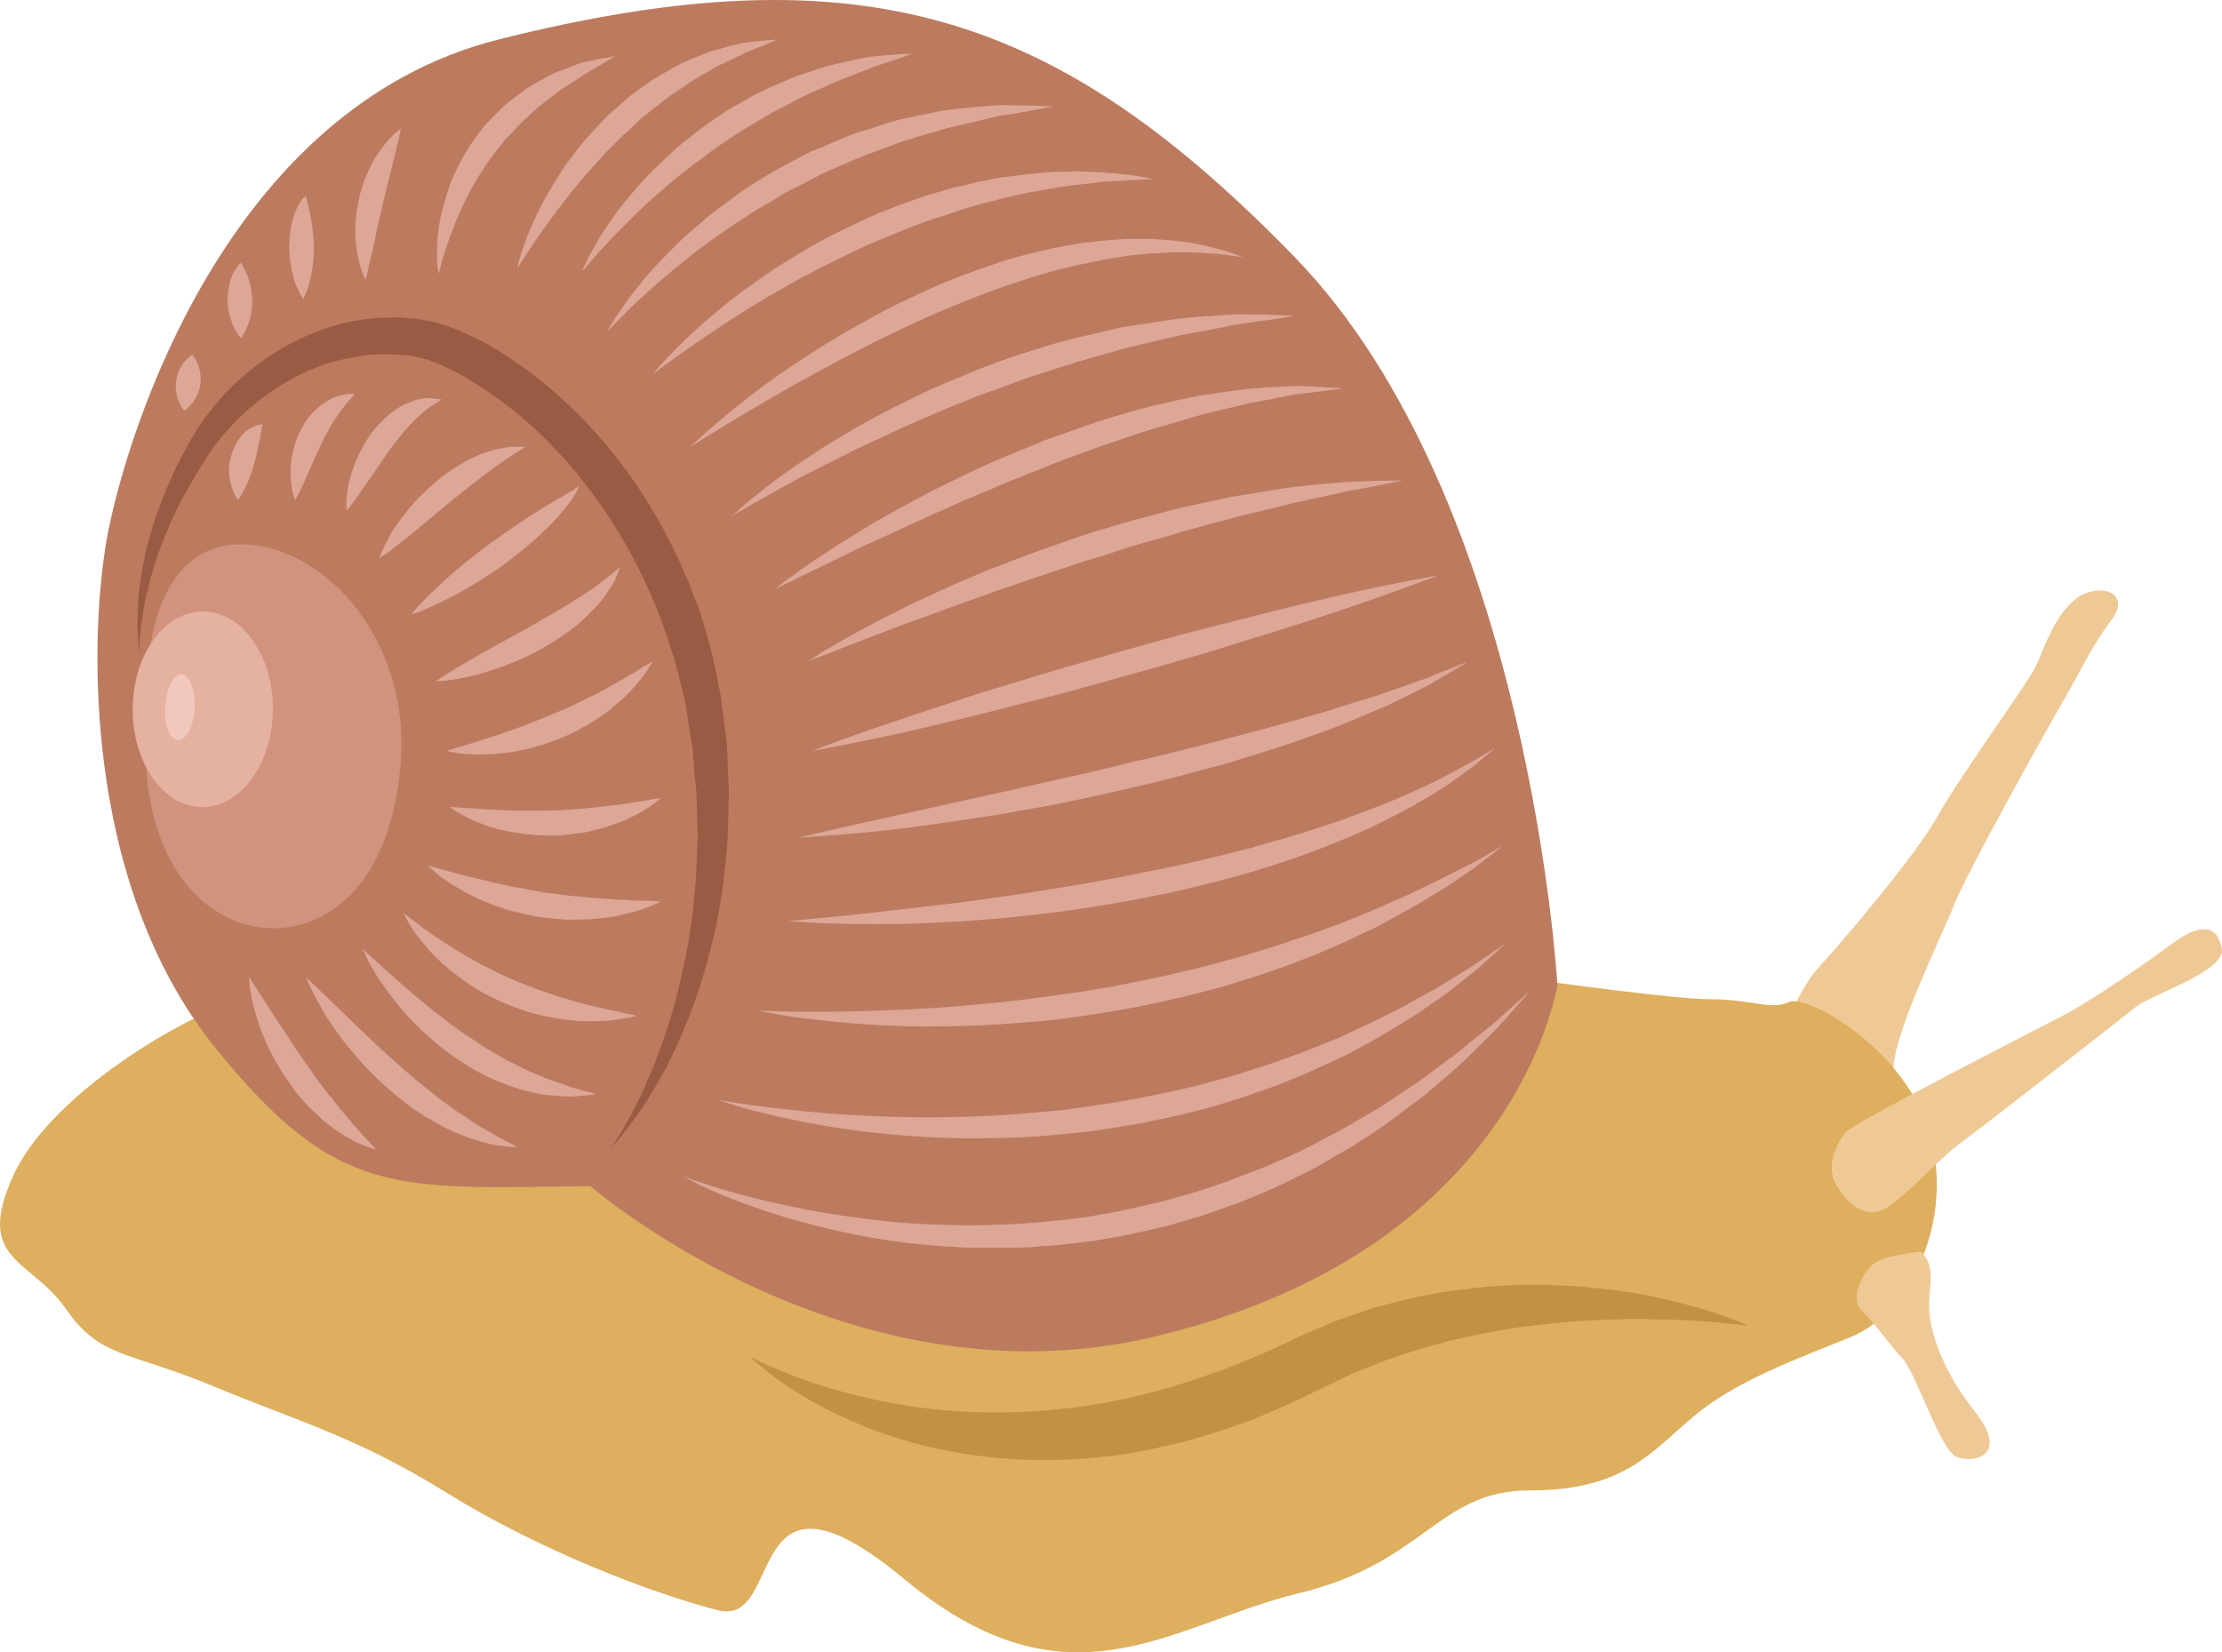 <?xml version="1.0" encoding="UTF-8" standalone="no"?>
<svg
   xmlns:dc="http://purl.org/dc/elements/1.1/"
   xmlns:cc="http://creativecommons.org/ns#"
   xmlns:rdf="http://www.w3.org/1999/02/22-rdf-syntax-ns#"
   xmlns:svg="http://www.w3.org/2000/svg"
   xmlns="http://www.w3.org/2000/svg"
   id="svg92"
   viewBox="0 0 5481.881 4077.032"
   style="clip-rule:evenodd;fill-rule:evenodd;image-rendering:optimizeQuality;shape-rendering:geometricPrecision;text-rendering:geometricPrecision"
   version="1.1"
   height="40.77mm"
   width="54.819mm"
   xml:space="preserve">
 <defs
   id="defs4">
  <style
   id="style2"
   type="text/css">
   <![CDATA[
    .fil3 {fill:#9B5A43;fill-rule:nonzero}
    .fil2 {fill:#BC7B5F;fill-rule:nonzero}
    .fil8 {fill:#C19144;fill-rule:nonzero}
    .fil4 {fill:#D1937D;fill-rule:nonzero}
    .fil7 {fill:#DDA797;fill-rule:nonzero}
    .fil1 {fill:#DDAF5E;fill-rule:nonzero}
    .fil5 {fill:#E5B1A1;fill-rule:nonzero}
    .fil0 {fill:#EFC995;fill-rule:nonzero}
    .fil6 {fill:#F2C8BD;fill-rule:nonzero}
   ]]>
  </style>
 </defs>
 <g
   transform="translate(-8241.675,-13037.408)"
   id="Vrstva_x0020_1">
  <path
   style="fill:#efc995;fill-rule:nonzero"
   id="path7"
   d="m 12628,15604 c 0,0 57,-135 101,-180 43,-46 241,-277 293,-373 53,-95 220,-325 241,-367 20,-41 42,-118 95,-165 54,-47 147,-24 93,48 -53,71 -83,139 -115,193 -32,54 -246,437 -274,512 -29,74 -160,339 -148,414 l -158,-9 z"
   class="fil0" />
  <path
   style="fill:#ddaf5e;fill-rule:nonzero"
   id="path9"
   d="m 11875,15434 c 0,0 479,69 584,69 104,0 153,28 196,7 43,-21 295,117 351,337 55,221 -62,434 -197,489 -135,55 -289,110 -393,200 -105,89 -172,179 -400,179 -227,0 -258,179 -571,254 -313,76 -565,303 -971,-34 -405,-337 -294,117 -460,76 -166,-42 -449,-152 -670,-290 -221,-137 -356,-172 -571,-261 -215,-90 -283,-69 -369,-193 -86,-124 -227,-117 -129,-330 98,-214 467,-420 590,-441 l 1603,-27 z"
   class="fil1" />
  <path
   style="fill:#bc7b5f;fill-rule:nonzero"
   id="path11"
   d="m 9698,15964 c 0,0 635,551 1390,372 755,-179 956,-668 996,-867 0,0 -67,-1198 -648,-1797 -582,-599 -1063,-764 -1965,-537 -674,170 -916,978 -962,1212 -47,234 -71,865 267,1280 297,365 438,344 922,337 z"
   class="fil2" />
  <path
   style="fill:#9b5a43;fill-rule:nonzero"
   id="path13"
   d="m 9748,15871 c 0,0 33,-44 75,-131 10,-22 20,-47 32,-73 9,-28 22,-56 31,-88 22,-63 39,-137 54,-217 3,-20 6,-41 9,-62 3,-21 5,-43 7,-65 1,-10 2,-21 3,-33 0,-11 1,-22 1,-33 1,-23 2,-46 3,-69 -1,-24 -2,-47 -2,-71 -1,-12 -1,-24 -1,-36 -1,-12 -3,-25 -4,-37 -2,-24 -4,-49 -6,-74 -4,-24 -8,-49 -12,-74 -2,-13 -4,-26 -6,-39 -3,-12 -6,-24 -9,-37 -6,-24 -12,-48 -19,-73 -16,-49 -32,-99 -53,-146 -41,-97 -95,-189 -159,-273 -64,-84 -139,-159 -222,-219 -21,-14 -41,-30 -63,-42 -10,-6 -21,-13 -32,-19 l -32,-16 c -11,-6 -22,-9 -33,-14 l -16,-6 c -6,-1 -11,-2 -16,-4 l -16,-3 -2,-1 c -2,0 2,0 1,0 h -1 l -5,-1 -9,-1 c -13,0 -27,-3 -37,-2 -11,0 -21,-1 -33,0 -11,0 -23,1 -34,2 -11,2 -22,4 -34,6 -11,2 -22,5 -33,7 -43,11 -85,29 -123,51 -76,43 -139,102 -185,165 l -8,12 c -2,3 -5,9 -8,12 -5,9 -11,18 -16,26 -5,8 -11,17 -15,25 -5,8 -9,16 -14,24 -19,31 -33,64 -47,93 -12,31 -25,60 -33,87 -4,14 -9,27 -12,40 -3,13 -6,25 -9,37 -7,23 -9,45 -12,63 -4,19 -5,35 -6,48 -2,26 -3,39 -3,39 0,0 -1,-13 -2,-40 -1,-13 -2,-29 -1,-48 1,-19 0,-41 4,-66 2,-12 3,-25 5,-38 2,-14 5,-28 8,-42 5,-30 16,-61 25,-94 12,-32 24,-67 41,-103 4,-9 8,-18 12,-27 4,-9 9,-17 13,-26 5,-9 10,-18 15,-27 2,-4 4,-8 7,-14 l 9,-14 c 22,-37 50,-73 82,-107 33,-34 71,-65 112,-92 84,-53 186,-92 300,-90 15,-1 26,1 39,2 h 10 l 5,1 h 1 c 0,0 4,0 3,0 l 3,1 22,4 c 7,1 15,3 22,5 l 20,6 c 14,5 28,9 40,15 13,6 26,12 39,18 13,6 25,13 37,20 25,14 47,30 71,46 92,66 174,146 244,237 70,91 126,192 170,297 l 15,40 8,19 7,20 c 8,27 16,54 24,81 7,27 12,55 18,82 3,13 5,27 8,41 2,13 3,26 5,38 3,27 7,53 10,79 1,27 2,53 3,78 1,13 1,26 2,39 0,12 -1,25 -1,38 -1,25 -1,50 -2,74 -7,98 -19,190 -41,272 -21,83 -46,157 -74,219 -13,32 -28,60 -41,87 -15,25 -28,49 -41,70 -26,41 -50,71 -66,91 -16,21 -26,30 -26,30 z"
   class="fil3" />
  <path
   style="fill:#d1937d;fill-rule:nonzero"
   id="path15"
   d="m 8609,14665 c 0,0 12,-274 215,-284 203,-10 431,222 406,540 -25,317 -200,423 -345,405 -146,-18 -301,-168 -284,-506 2,-39 8,-155 8,-155 z"
   class="fil4" />
  <path
   style="fill:#e5b1a1;fill-rule:nonzero"
   id="path17"
   d="m 8915,14789 c -1,133 -80,241 -175,240 -96,-1 -172,-110 -171,-243 1,-134 79,-241 175,-240 95,1 172,110 171,243 z"
   class="fil5" />
  <path
   style="fill:#f2c8bd;fill-rule:nonzero"
   id="path19"
   d="m 8722,14785 c -3,45 -21,80 -42,79 -20,-2 -34,-39 -31,-84 3,-45 21,-80 41,-79 20,2 34,39 32,84 z"
   class="fil6" />
  <path
   style="fill:#dda797;fill-rule:nonzero"
   id="path21"
   d="m 9927,15940 c 0,0 33,13 93,31 59,18 145,40 250,58 52,9 108,17 169,23 60,6 123,8 189,9 66,0 133,-3 202,-10 34,-2 69,-8 103,-12 34,-7 69,-12 103,-20 34,-8 68,-15 102,-25 16,-5 33,-9 50,-14 16,-5 33,-11 49,-16 33,-11 65,-24 96,-36 32,-11 63,-26 93,-39 30,-13 58,-29 87,-44 14,-7 28,-14 42,-22 13,-7 26,-15 39,-23 27,-15 52,-30 76,-46 24,-16 47,-31 69,-46 22,-16 42,-31 62,-46 10,-7 19,-14 29,-21 9,-7 17,-14 26,-21 33,-28 64,-50 87,-72 47,-42 74,-66 74,-66 0,0 -24,28 -66,75 -21,24 -49,50 -80,81 -31,32 -70,63 -111,99 -44,32 -90,70 -142,103 -13,8 -27,17 -40,26 -14,8 -28,16 -42,24 -28,17 -57,34 -88,48 -30,15 -61,31 -94,44 -16,7 -32,13 -48,20 -17,7 -34,12 -50,18 -17,6 -34,12 -51,18 -17,5 -34,10 -52,15 -34,11 -70,18 -105,26 -35,9 -71,13 -106,20 -36,4 -72,9 -107,12 -18,1 -35,2 -53,4 -17,1 -35,1 -52,1 -35,1 -69,0 -103,0 -68,-3 -133,-9 -194,-18 -61,-9 -118,-21 -170,-34 -105,-26 -189,-57 -247,-81 -29,-12 -51,-23 -66,-31 -15,-7 -23,-12 -23,-12 z"
   class="fil7" />
  <path
   style="fill:#dda797;fill-rule:nonzero"
   id="path23"
   d="m 10012,15751 c 0,0 8,1 23,4 15,3 37,6 64,10 56,7 135,17 230,23 48,3 99,5 154,6 55,1 112,0 171,-2 30,-1 60,-3 91,-5 30,-3 61,-5 92,-8 31,-3 62,-7 93,-12 31,-4 63,-9 94,-15 31,-5 62,-12 93,-18 30,-6 61,-14 91,-21 30,-9 60,-16 89,-25 29,-10 58,-18 86,-28 28,-10 56,-20 83,-30 26,-11 52,-21 77,-31 25,-12 49,-23 73,-34 23,-11 45,-22 67,-33 21,-10 41,-22 60,-33 19,-10 38,-20 54,-30 33,-21 63,-38 86,-54 47,-32 74,-50 74,-50 0,0 -24,22 -67,60 -21,19 -49,39 -80,64 -16,12 -34,23 -52,36 -18,13 -38,26 -59,38 -21,13 -42,26 -65,39 -23,13 -47,26 -72,39 -25,12 -51,24 -78,36 -27,13 -55,23 -83,35 -28,11 -58,20 -87,31 -30,10 -61,19 -91,28 -31,8 -62,16 -94,23 -32,6 -63,14 -95,19 -32,5 -64,11 -96,15 -32,4 -64,7 -96,10 -63,6 -126,8 -187,8 -60,1 -119,-2 -174,-6 -55,-4 -107,-10 -155,-17 -48,-7 -92,-15 -130,-23 -39,-8 -72,-16 -99,-23 -27,-7 -48,-14 -63,-19 -14,-5 -22,-7 -22,-7 z"
   class="fil7" />
  <path
   style="fill:#dda797;fill-rule:nonzero"
   id="path25"
   d="m 10113,15531 c 0,0 120,7 298,0 45,-1 93,-4 144,-7 51,-3 105,-9 160,-14 56,-6 113,-14 171,-22 57,-8 116,-19 174,-31 58,-12 116,-25 173,-40 28,-8 56,-15 83,-23 28,-9 55,-16 81,-25 27,-9 53,-18 78,-26 25,-9 50,-18 74,-27 47,-19 93,-37 133,-56 21,-8 40,-18 59,-27 18,-9 36,-17 52,-25 33,-17 61,-31 85,-43 46,-26 72,-41 72,-41 0,0 -24,19 -66,51 -22,16 -49,34 -79,54 -32,19 -67,42 -108,63 -20,11 -40,23 -62,34 -22,10 -45,21 -69,33 -24,10 -48,21 -74,32 -25,10 -51,20 -78,30 -27,10 -54,19 -82,28 -28,9 -56,18 -85,26 -57,15 -116,30 -175,42 -60,12 -119,22 -178,30 -59,9 -118,13 -174,17 -57,4 -111,6 -163,6 -52,1 -101,-1 -146,-3 -90,-5 -165,-14 -217,-21 -52,-8 -81,-15 -81,-15 z"
   class="fil7" />
  <path
   style="fill:#dda797;fill-rule:nonzero"
   id="path27"
   d="m 10186,15310 c 0,0 114,-9 282,-29 43,-5 88,-10 137,-16 48,-6 99,-14 151,-21 53,-8 106,-17 161,-26 55,-10 111,-20 166,-32 55,-10 110,-23 164,-36 27,-7 54,-14 80,-20 26,-8 52,-15 77,-22 26,-8 51,-15 75,-23 24,-8 48,-16 71,-23 22,-9 45,-17 66,-25 21,-8 42,-16 61,-24 39,-17 75,-32 106,-48 31,-15 57,-30 79,-42 22,-12 39,-22 50,-29 12,-7 18,-10 18,-10 0,0 -5,4 -16,13 -10,8 -25,22 -45,37 -21,14 -45,34 -75,52 -30,19 -64,39 -102,59 -20,10 -40,20 -61,31 -21,9 -43,19 -66,29 -23,9 -46,19 -70,28 -25,10 -50,18 -75,27 -51,17 -104,34 -159,48 -55,14 -110,28 -167,39 -56,12 -112,21 -168,30 -55,9 -110,15 -163,21 -54,6 -105,10 -154,13 -49,3 -95,5 -138,6 -86,2 -157,0 -207,-2 -50,-2 -78,-5 -78,-5 z"
   class="fil7" />
  <path
   style="fill:#dda797;fill-rule:nonzero"
   id="path29"
   d="m 10213,15104 c 0,0 26,-6 72,-17 45,-10 111,-25 189,-42 78,-17 170,-38 267,-59 49,-11 99,-23 151,-34 25,-6 51,-12 77,-18 26,-6 52,-13 78,-19 52,-11 103,-25 154,-37 51,-13 101,-27 149,-39 48,-13 95,-27 139,-39 22,-6 43,-13 64,-20 20,-6 40,-12 59,-18 19,-5 37,-12 55,-18 17,-6 33,-12 49,-17 15,-6 29,-11 43,-15 13,-6 25,-10 36,-15 43,-17 68,-27 68,-27 0,0 -22,14 -63,38 -11,6 -22,13 -34,20 -13,7 -27,13 -42,21 -29,14 -62,32 -100,46 -37,16 -78,34 -121,49 -44,15 -90,33 -138,47 -24,8 -49,15 -74,23 -24,8 -50,15 -75,21 -52,14 -103,28 -156,40 -26,6 -52,12 -78,18 -26,6 -52,12 -78,17 -52,12 -103,20 -153,29 -49,10 -97,16 -143,23 -45,7 -88,13 -128,18 -80,10 -147,16 -194,19 -46,4 -73,5 -73,5 z"
   class="fil7" />
  <path
   style="fill:#dda797;fill-rule:nonzero"
   id="path31"
   d="m 10246,14890 c 0,0 94,-37 237,-84 36,-12 74,-25 115,-38 41,-14 85,-28 130,-41 45,-14 91,-28 139,-42 47,-14 95,-27 143,-41 49,-14 97,-27 144,-40 48,-13 95,-24 141,-36 91,-24 176,-44 249,-61 147,-33 246,-50 246,-50 0,0 -94,37 -237,85 -71,24 -155,51 -245,78 -45,14 -91,29 -138,42 -48,14 -96,28 -144,41 -49,14 -97,27 -144,40 -48,13 -95,25 -141,36 -45,12 -89,23 -131,33 -42,10 -82,19 -118,28 -147,33 -246,50 -246,50 z"
   class="fil7" />
  <path
   style="fill:#dda797;fill-rule:nonzero"
   id="path33"
   d="m 10233,14670 c 0,0 5,-3 15,-9 9,-6 23,-16 42,-26 18,-11 41,-24 67,-38 26,-14 55,-31 88,-46 16,-8 33,-17 51,-26 18,-8 36,-16 55,-25 38,-18 79,-35 121,-53 42,-16 86,-34 131,-50 45,-15 91,-33 137,-47 47,-14 93,-28 140,-40 23,-6 46,-12 68,-18 23,-5 46,-10 68,-15 22,-4 44,-10 66,-14 21,-3 42,-7 63,-10 41,-7 80,-14 116,-17 37,-4 70,-7 99,-9 30,-2 55,-2 77,-3 42,-1 66,-1 66,-1 0,0 -24,5 -65,13 -21,4 -46,9 -75,14 -29,7 -61,14 -96,21 -35,7 -73,18 -113,27 -20,5 -41,10 -62,15 -21,6 -42,11 -64,17 -21,6 -43,12 -66,18 -22,7 -44,14 -67,20 -46,12 -91,27 -137,42 -46,13 -91,29 -136,44 -45,15 -89,30 -132,45 -42,16 -83,29 -122,44 -39,14 -76,28 -110,40 -67,26 -124,47 -163,63 -40,15 -62,24 -62,24 z"
   class="fil7" />
  <path
   style="fill:#dda797;fill-rule:nonzero"
   id="path35"
   d="m 10153,14491 c 0,0 4,-3 13,-10 9,-7 22,-17 39,-29 34,-24 83,-58 144,-95 30,-18 63,-39 99,-58 36,-19 73,-41 113,-60 40,-20 81,-40 124,-59 43,-19 87,-36 131,-55 44,-16 89,-31 133,-47 45,-14 89,-27 132,-38 43,-10 85,-20 125,-27 41,-6 79,-12 114,-16 35,-3 68,-5 97,-6 7,-1 14,-1 21,-1 6,0 13,0 19,0 13,1 24,1 34,2 42,2 65,4 65,4 0,0 -24,3 -64,8 -10,1 -22,3 -34,4 -6,1 -12,2 -19,2 -6,2 -13,3 -20,4 -28,6 -60,12 -94,18 -34,8 -70,17 -109,26 -39,10 -79,24 -121,35 -42,12 -84,28 -128,42 -43,16 -87,31 -130,48 -43,18 -87,34 -129,52 -21,10 -43,18 -63,27 -21,8 -42,18 -62,27 -40,17 -79,35 -115,52 -37,17 -71,33 -103,47 -64,31 -117,57 -154,75 -37,18 -58,28 -58,28 z"
   class="fil7" />
  <path
   style="fill:#dda797;fill-rule:nonzero"
   id="path37"
   d="m 10046,14312 c 0,0 4,-4 12,-11 9,-8 21,-19 37,-32 16,-13 36,-29 59,-46 23,-17 49,-36 79,-55 30,-21 62,-41 97,-61 35,-21 73,-42 112,-62 20,-10 41,-20 61,-30 10,-5 21,-10 31,-15 11,-5 21,-9 32,-14 21,-9 43,-18 65,-27 21,-10 44,-17 66,-26 22,-8 44,-16 67,-23 22,-7 45,-14 67,-21 44,-14 89,-23 132,-33 22,-5 42,-11 64,-14 21,-3 41,-6 61,-9 20,-3 40,-6 58,-9 19,-2 38,-3 55,-5 36,-2 68,-5 96,-6 29,0 54,1 74,1 41,1 65,3 65,3 0,0 -24,4 -64,10 -20,2 -45,6 -73,10 -28,5 -59,12 -93,18 -17,3 -35,6 -53,10 -18,4 -37,8 -57,13 -38,9 -79,18 -121,31 -21,6 -42,11 -63,18 -11,2 -22,6 -32,10 -11,3 -22,6 -33,10 -21,7 -43,14 -65,21 -22,7 -43,16 -65,24 -22,8 -44,15 -65,23 -22,9 -43,18 -64,26 -42,17 -83,36 -123,53 -39,19 -78,36 -114,53 -36,19 -70,35 -101,51 -62,32 -113,61 -148,81 -18,11 -32,19 -42,24 -9,6 -14,9 -14,9 z"
   class="fil7" />
  <path
   style="fill:#dda797;fill-rule:nonzero"
   id="path39"
   d="m 9945,14140 c 0,0 17,-17 48,-44 31,-27 76,-65 133,-107 29,-21 60,-43 94,-65 34,-22 69,-45 108,-67 38,-22 78,-44 119,-65 42,-20 84,-41 128,-59 22,-9 44,-17 66,-25 22,-8 44,-16 66,-23 44,-15 89,-25 132,-35 22,-4 43,-8 64,-12 21,-2 42,-5 62,-7 20,-2 40,-3 59,-4 19,0 38,0 55,0 36,2 68,4 96,9 29,4 53,11 73,16 20,5 35,11 45,14 10,4 16,6 16,6 0,0 -6,-1 -17,-2 -11,-2 -26,-4 -46,-6 -21,-1 -45,-4 -73,-4 -28,-1 -59,1 -93,3 -17,1 -35,3 -53,5 -18,3 -37,6 -56,9 -19,4 -39,8 -59,12 -20,4 -40,9 -61,14 -41,11 -83,25 -126,39 -43,15 -85,31 -128,49 -42,17 -84,36 -125,55 -41,20 -81,39 -119,59 -77,40 -148,79 -208,114 -121,70 -200,121 -200,121 z"
   class="fil7" />
  <path
   style="fill:#dda797;fill-rule:nonzero"
   id="path41"
   d="m 9852,13961 c 0,0 13,-17 40,-45 26,-27 64,-65 115,-107 25,-21 52,-43 82,-64 31,-22 63,-45 98,-66 34,-21 70,-43 109,-62 38,-19 77,-38 117,-55 40,-16 81,-31 121,-44 21,-6 41,-12 61,-18 21,-4 41,-9 60,-14 20,-3 40,-8 59,-11 19,-2 38,-5 57,-7 18,-2 36,-4 53,-5 18,-2 35,-1 51,-2 32,-2 62,1 88,2 26,2 49,4 67,6 37,6 58,10 58,10 0,0 -21,2 -58,3 -19,1 -41,3 -67,4 -13,2 -26,3 -41,5 -14,1 -29,3 -44,5 -32,4 -65,11 -101,17 -17,4 -35,8 -54,12 -18,5 -37,10 -56,14 -18,6 -38,11 -57,17 -19,7 -38,13 -58,19 -39,13 -78,28 -117,45 -39,15 -77,32 -114,51 -19,9 -37,18 -55,27 -18,10 -36,19 -53,28 -35,20 -68,38 -99,57 -31,19 -61,37 -87,55 -107,70 -175,123 -175,123 z"
   class="fil7" />
  <path
   style="fill:#dda797;fill-rule:nonzero"
   id="path43"
   d="m 9738,13858 c 0,0 3,-5 8,-13 4,-8 11,-20 22,-35 10,-15 22,-33 37,-52 8,-10 16,-20 25,-31 9,-11 19,-22 29,-33 21,-23 45,-46 70,-71 13,-11 27,-23 41,-35 13,-12 28,-24 43,-35 31,-23 63,-48 97,-68 17,-10 34,-22 52,-31 18,-10 36,-19 54,-29 l 27,-14 28,-11 c 19,-8 37,-16 56,-24 18,-8 37,-14 56,-19 18,-6 37,-12 55,-18 18,-6 36,-9 54,-13 18,-4 36,-7 53,-11 33,-8 66,-9 96,-13 30,-2 57,-6 82,-5 24,0 46,1 63,1 35,1 55,2 55,2 0,0 -20,4 -54,10 -17,3 -38,7 -62,11 -6,0 -12,1 -18,2 -6,2 -13,3 -19,5 -13,3 -27,6 -42,10 -28,7 -60,12 -92,23 -16,4 -32,9 -49,14 -17,6 -35,10 -52,17 -34,13 -70,25 -105,40 -18,8 -35,15 -53,23 l -27,12 -26,14 c -17,9 -35,18 -52,26 -17,9 -34,20 -50,30 -17,10 -34,19 -49,29 -16,11 -32,21 -47,31 -16,10 -30,21 -44,31 -15,11 -29,21 -43,31 -26,22 -52,41 -74,61 -23,19 -43,37 -61,54 -18,16 -33,31 -45,44 -13,12 -23,22 -29,29 -6,7 -10,11 -10,11 z"
   class="fil7" />
  <path
   style="fill:#dda797;fill-rule:nonzero"
   id="path45"
   d="m 9678,13706 c 0,0 6,-15 19,-40 7,-12 15,-27 25,-44 11,-17 23,-36 37,-55 14,-20 31,-40 49,-61 18,-21 38,-43 60,-63 22,-21 44,-43 70,-62 12,-10 24,-20 37,-29 13,-10 27,-19 40,-28 26,-19 55,-33 82,-49 7,-4 14,-8 21,-11 7,-3 14,-6 21,-10 15,-6 29,-12 42,-18 14,-6 28,-12 41,-16 14,-4 27,-9 40,-13 26,-9 52,-14 75,-19 23,-5 44,-10 64,-12 19,-2 36,-3 49,-4 28,-2 43,-2 43,-2 0,0 -14,5 -40,14 -13,4 -29,10 -47,15 -9,3 -19,7 -28,11 -10,4 -21,8 -31,12 -22,9 -45,17 -69,29 -12,5 -25,11 -37,16 -6,3 -13,6 -19,9 -7,3 -13,7 -19,10 -26,14 -52,26 -78,42 -26,16 -53,30 -78,48 l -38,25 c -12,9 -24,19 -37,28 -24,17 -47,36 -70,54 -22,19 -43,38 -63,55 -19,19 -38,36 -54,53 -33,32 -60,62 -78,82 -9,11 -17,19 -21,25 -5,5 -8,8 -8,8 z"
   class="fil7" />
  <path
   style="fill:#dda797;fill-rule:nonzero"
   id="path47"
   d="m 9518,13700 c 0,0 2,-15 10,-38 4,-13 9,-27 15,-43 7,-16 14,-35 24,-54 5,-9 10,-19 15,-30 5,-10 11,-20 18,-31 12,-21 26,-43 41,-65 8,-11 17,-21 25,-33 9,-10 17,-22 27,-32 19,-20 38,-43 59,-61 l 33,-29 c 10,-10 22,-17 33,-26 12,-8 23,-16 34,-24 12,-7 24,-14 36,-21 11,-6 22,-13 34,-19 12,-5 24,-10 35,-15 11,-4 22,-9 33,-13 10,-4 21,-6 31,-9 21,-6 40,-11 56,-14 17,-2 32,-4 44,-5 25,-2 38,-3 38,-3 0,0 -13,6 -35,15 -11,4 -25,10 -40,16 -15,7 -32,16 -50,24 -9,5 -19,8 -29,14 -9,6 -19,11 -29,17 -10,6 -20,12 -30,18 -10,7 -20,14 -31,21 -10,7 -21,14 -31,22 -10,8 -20,16 -31,24 -10,9 -21,16 -31,25 l -29,28 -15,13 -14,14 c -10,10 -19,19 -29,29 -18,20 -35,39 -52,58 -16,20 -33,39 -47,58 -14,18 -28,36 -40,53 -12,17 -23,32 -33,46 -9,14 -18,27 -24,37 -14,20 -21,33 -21,33 z"
   class="fil7" />
  <path
   style="fill:#dda797;fill-rule:nonzero"
   id="path49"
   d="m 9324,13713 c 0,0 -3,-11 -4,-32 0,-11 0,-24 0,-38 1,-15 2,-31 5,-49 3,-18 7,-37 13,-57 6,-20 12,-41 21,-62 10,-21 20,-43 33,-63 11,-21 27,-40 41,-59 8,-10 16,-18 25,-27 8,-8 17,-17 25,-25 18,-16 37,-30 55,-43 18,-13 38,-22 55,-32 18,-11 37,-16 53,-22 16,-7 31,-13 45,-15 14,-3 26,-6 36,-7 20,-4 31,-6 31,-6 0,0 -10,7 -27,17 -9,5 -19,11 -31,18 -12,6 -25,16 -39,25 -7,4 -14,9 -22,14 -8,5 -16,9 -23,16 -15,11 -30,23 -47,36 -15,14 -31,28 -46,43 -8,8 -15,16 -22,24 -8,7 -15,15 -22,24 -13,17 -27,34 -39,52 -5,9 -12,18 -17,27 -6,9 -11,18 -16,27 -6,9 -10,19 -14,27 -5,9 -10,18 -13,27 -8,18 -16,34 -21,50 -13,32 -21,59 -27,79 -2,10 -5,18 -6,23 -1,5 -2,8 -2,8 z"
   class="fil7" />
  <path
   style="fill:#dda797;fill-rule:nonzero"
   id="path51"
   d="m 9144,13727 c 0,0 -4,-6 -8,-16 -4,-11 -9,-26 -12,-45 -4,-19 -6,-41 -6,-65 1,-12 1,-24 3,-37 2,-12 4,-25 7,-37 2,-13 6,-25 10,-37 4,-12 9,-23 14,-34 5,-11 11,-21 16,-31 6,-9 12,-17 18,-25 11,-15 22,-26 31,-34 8,-7 13,-11 13,-11 0,0 0,7 -3,18 -1,5 -2,12 -5,19 -1,7 -3,15 -5,24 -3,9 -5,18 -7,28 -2,10 -6,20 -8,31 -2,11 -6,21 -8,32 -2,12 -6,22 -8,34 -5,22 -10,45 -15,66 -4,22 -9,42 -13,60 -4,18 -8,33 -10,43 -3,11 -4,17 -4,17 z"
   class="fil7" />
  <path
   style="fill:#dda797;fill-rule:nonzero"
   id="path53"
   d="m 8990,13775 c 0,0 -3,-4 -7,-10 -3,-7 -8,-17 -13,-29 -8,-24 -14,-56 -15,-88 1,-9 1,-17 1,-25 1,-8 2,-16 3,-23 3,-16 7,-30 12,-42 5,-12 11,-22 16,-29 6,-6 10,-8 10,-8 0,0 0,4 2,11 1,4 2,9 3,13 1,5 3,11 4,16 5,24 9,55 10,86 0,32 -4,63 -11,88 -3,12 -7,22 -10,29 -3,7 -5,11 -5,11 z"
   class="fil7" />
  <path
   style="fill:#dda797;fill-rule:nonzero"
   id="path55"
   d="m 8836,13872 c 0,0 -3,-3 -6,-8 -4,-5 -8,-12 -12,-21 -8,-17 -14,-40 -15,-64 0,-23 5,-47 13,-65 4,-9 9,-16 13,-21 4,-5 7,-7 7,-7 0,0 2,3 5,9 1,2 3,5 5,9 1,3 3,7 5,11 7,17 12,40 13,63 0,23 -4,46 -12,64 -3,9 -7,16 -10,21 -3,6 -6,9 -6,9 z"
   class="fil7" />
  <path
   style="fill:#dda797;fill-rule:nonzero"
   id="path57"
   d="m 8696,14051 c 0,0 -2,-3 -5,-7 -3,-4 -6,-10 -9,-18 -6,-14 -8,-32 -6,-49 3,-17 10,-33 19,-45 5,-6 10,-11 14,-14 4,-3 7,-5 7,-5 0,0 2,2 5,7 3,4 6,10 9,17 6,14 8,32 6,49 -3,18 -10,34 -20,46 -5,6 -10,10 -13,14 -4,3 -7,5 -7,5 z"
   class="fil7" />
  <path
   style="fill:#dda797;fill-rule:nonzero"
   id="path59"
   d="m 8856,15448 c 0,0 5,7 13,20 8,13 20,30 33,52 14,21 30,45 47,71 8,13 17,27 26,40 9,13 18,27 28,40 9,13 18,27 28,39 5,7 10,13 14,19 5,6 10,13 15,18 4,6 9,12 14,18 4,6 9,11 14,17 9,10 17,21 25,30 9,9 16,18 23,26 7,7 13,13 18,19 11,11 16,18 16,18 0,0 -8,-3 -22,-8 -7,-3 -16,-6 -25,-10 -10,-5 -20,-11 -31,-17 -12,-7 -23,-15 -35,-24 -6,-5 -12,-9 -18,-14 -6,-6 -12,-11 -18,-17 -12,-11 -24,-23 -35,-36 -12,-13 -22,-27 -32,-42 -11,-14 -19,-29 -28,-44 -9,-14 -17,-30 -24,-44 -6,-15 -13,-30 -18,-44 -5,-14 -9,-28 -13,-40 -7,-26 -11,-47 -13,-63 -2,-15 -2,-24 -2,-24 z"
   class="fil7" />
  <path
   style="fill:#dda797;fill-rule:nonzero"
   id="path61"
   d="m 8997,15448 c 0,0 7,8 21,21 14,13 33,32 56,54 11,11 24,23 37,36 13,12 27,26 41,39 14,14 29,27 44,41 15,14 31,28 47,42 15,13 31,26 47,39 16,12 31,26 47,37 16,11 31,23 46,32 15,9 28,20 42,28 14,7 26,15 37,21 11,7 21,11 30,16 16,8 26,14 26,14 0,0 -11,0 -30,-2 -9,-2 -21,-2 -34,-5 -13,-3 -27,-7 -43,-12 -16,-4 -32,-12 -50,-19 -17,-7 -34,-17 -52,-27 -10,-5 -18,-10 -27,-16 -9,-6 -18,-12 -27,-18 -17,-13 -34,-27 -51,-41 -16,-15 -33,-29 -48,-45 -15,-15 -29,-31 -42,-47 -14,-15 -26,-31 -37,-46 -11,-15 -21,-31 -30,-44 -17,-28 -30,-53 -38,-70 -9,-17 -12,-28 -12,-28 z"
   class="fil7" />
  <path
   style="fill:#dda797;fill-rule:nonzero"
   id="path63"
   d="m 9137,15379 c 0,0 8,8 22,21 15,13 35,32 59,53 13,11 26,23 40,35 14,12 29,24 45,37 15,13 32,24 48,38 18,12 34,25 52,36 18,11 35,24 53,34 18,10 35,21 53,29 18,9 35,18 51,24 17,7 33,15 48,19 15,5 29,10 41,15 13,3 24,6 33,9 19,5 30,8 30,8 0,0 -11,2 -31,4 -9,1 -21,2 -35,2 -13,0 -29,-1 -46,-3 -17,0 -34,-5 -53,-9 -20,-4 -39,-11 -59,-19 -20,-6 -40,-16 -60,-26 -20,-10 -38,-23 -58,-35 -19,-13 -37,-27 -54,-41 -17,-15 -34,-29 -48,-44 -30,-30 -55,-61 -75,-89 -20,-27 -34,-52 -43,-69 -9,-18 -13,-29 -13,-29 z"
   class="fil7" />
  <path
   style="fill:#dda797;fill-rule:nonzero"
   id="path65"
   d="m 9237,15290 c 0,0 8,6 22,17 8,6 16,12 26,20 10,7 22,15 34,24 12,8 26,16 40,26 15,8 30,19 46,27 8,4 16,9 25,14 8,4 17,8 25,12 17,10 35,17 53,25 17,8 36,14 54,22 18,6 36,12 53,18 18,6 35,10 51,15 16,5 32,8 47,12 14,3 28,7 40,9 12,2 22,5 31,7 18,3 28,6 28,6 0,0 -10,3 -28,6 -9,1 -20,3 -32,5 -13,2 -27,2 -43,2 -15,0 -33,1 -50,-1 -18,-2 -37,-4 -56,-8 -20,-4 -40,-8 -59,-14 -20,-7 -40,-13 -59,-22 -20,-9 -39,-17 -57,-28 -18,-10 -35,-22 -51,-34 -17,-11 -31,-24 -45,-36 -13,-13 -25,-24 -36,-37 -10,-11 -19,-23 -27,-33 -8,-11 -13,-20 -18,-28 -10,-16 -14,-26 -14,-26 z"
   class="fil7" />
  <path
   style="fill:#dda797;fill-rule:nonzero"
   id="path67"
   d="m 9297,15173 c 0,0 9,2 25,7 16,4 38,11 65,18 13,3 28,6 43,10 15,4 31,8 48,11 16,4 33,8 51,10 17,4 35,7 52,10 18,3 36,4 53,7 18,3 35,3 52,5 17,3 33,3 49,4 15,2 30,2 44,3 13,0 26,2 37,2 12,0 22,0 30,0 16,1 26,2 26,2 0,0 -9,4 -24,11 -8,3 -17,6 -28,10 -12,4 -24,7 -38,10 -14,4 -29,7 -46,9 -16,1 -33,4 -51,4 -18,0 -37,2 -56,0 -19,-2 -38,-3 -57,-6 -19,-3 -37,-7 -56,-12 -18,-4 -36,-10 -53,-16 -17,-6 -33,-13 -48,-20 -15,-7 -28,-14 -41,-22 -12,-6 -23,-14 -33,-21 -10,-6 -18,-13 -24,-18 -13,-11 -20,-18 -20,-18 z"
   class="fil7" />
  <path
   style="fill:#dda797;fill-rule:nonzero"
   id="path69"
   d="m 9351,15028 c 0,0 8,1 23,2 15,1 36,2 60,4 25,2 54,3 84,4 15,0 31,0 46,0 16,0 32,0 48,-1 16,0 32,-2 48,-3 16,0 31,-3 46,-4 15,-1 29,-4 43,-5 14,-1 27,-3 40,-5 12,-3 23,-3 33,-5 10,-2 19,-3 26,-5 15,-2 24,-3 24,-3 0,0 -7,6 -19,15 -6,4 -14,10 -23,15 -9,6 -20,11 -31,17 -12,6 -25,12 -39,16 -14,5 -29,11 -45,14 -8,2 -16,4 -24,6 -8,2 -17,3 -25,4 -17,2 -34,4 -52,5 h -26 c -8,0 -17,-1 -25,-1 -18,-1 -34,-4 -50,-6 -32,-5 -62,-13 -86,-23 -12,-4 -23,-10 -32,-14 -10,-5 -18,-10 -24,-13 -14,-8 -20,-14 -20,-14 z"
   class="fil7" />
  <path
   style="fill:#dda797;fill-rule:nonzero"
   id="path71"
   d="m 9344,14890 c 0,0 34,-10 85,-26 12,-4 26,-8 40,-13 14,-5 29,-10 44,-15 15,-6 31,-11 46,-18 16,-6 32,-12 47,-19 16,-6 32,-13 47,-20 15,-7 30,-15 44,-22 15,-6 28,-14 41,-21 13,-7 26,-14 37,-21 11,-6 22,-12 31,-18 9,-6 17,-10 24,-15 14,-8 22,-12 22,-12 0,0 -5,8 -14,22 -4,6 -10,14 -17,23 -7,9 -16,19 -25,29 -5,5 -10,10 -15,15 -6,5 -12,10 -18,15 -12,11 -25,22 -39,31 -15,10 -29,20 -46,28 -15,9 -32,17 -49,24 -68,29 -140,42 -195,42 -13,1 -26,0 -37,-1 -11,0 -21,-1 -28,-3 -16,-2 -25,-5 -25,-5 z"
   class="fil7" />
  <path
   style="fill:#dda797;fill-rule:nonzero"
   id="path73"
   d="m 9317,14718 c 0,0 8,-5 20,-13 13,-8 31,-20 53,-32 22,-13 48,-28 75,-43 28,-15 57,-31 86,-47 14,-8 28,-17 42,-25 15,-7 28,-16 41,-24 14,-7 26,-16 38,-23 12,-8 23,-15 33,-22 10,-7 19,-15 27,-21 9,-6 16,-11 21,-16 11,-10 19,-16 19,-16 0,0 -3,8 -9,23 -3,7 -7,16 -13,25 -6,9 -13,21 -21,31 -9,10 -18,22 -29,32 -11,11 -22,22 -35,33 -13,10 -27,21 -41,30 -15,9 -29,19 -45,27 -15,9 -30,17 -46,24 -15,7 -31,13 -46,19 -30,11 -59,20 -84,26 -25,6 -47,9 -62,11 -15,1 -24,1 -24,1 z"
   class="fil7" />
  <path
   style="fill:#dda797;fill-rule:nonzero"
   id="path75"
   d="m 9257,14553 c 0,0 5,-7 15,-18 10,-11 24,-26 43,-43 35,-35 85,-76 138,-115 26,-19 52,-37 78,-54 25,-17 49,-32 70,-44 10,-7 20,-12 29,-17 8,-5 16,-10 22,-13 12,-8 19,-13 19,-13 0,0 -3,8 -11,22 -8,12 -20,30 -37,49 -16,19 -37,39 -60,60 -23,21 -49,41 -75,61 -53,38 -110,72 -154,93 -22,11 -41,19 -55,25 -14,5 -22,7 -22,7 z"
   class="fil7" />
  <path
   style="fill:#dda797;fill-rule:nonzero"
   id="path77"
   d="m 9177,14415 c 0,0 2,-7 8,-19 5,-12 14,-29 25,-49 13,-18 28,-40 46,-61 9,-11 19,-21 30,-31 10,-11 21,-20 33,-30 11,-10 23,-19 35,-27 13,-8 25,-16 38,-23 12,-6 24,-12 36,-17 13,-4 24,-8 35,-11 11,-3 22,-4 31,-6 8,-2 17,-1 23,-1 13,-1 21,0 21,0 0,0 -7,5 -17,11 -6,4 -13,7 -20,12 -7,5 -15,11 -24,17 -8,6 -18,12 -27,19 -10,8 -20,15 -30,23 -11,8 -21,17 -32,25 -10,8 -21,17 -32,26 -43,35 -86,72 -120,99 -17,13 -32,24 -42,32 -11,7 -17,11 -17,11 z"
   class="fil7" />
  <path
   style="fill:#dda797;fill-rule:nonzero"
   id="path79"
   d="m 9097,14298 c 0,0 -1,-6 -1,-17 0,-11 2,-27 5,-46 4,-18 10,-39 19,-61 5,-11 10,-22 16,-33 6,-11 13,-21 20,-32 7,-10 16,-20 25,-29 8,-10 18,-17 27,-25 10,-7 20,-14 30,-19 11,-4 20,-8 29,-12 10,-2 19,-3 27,-4 7,-1 14,0 20,1 11,1 17,2 17,2 0,0 -6,4 -15,10 -4,3 -10,5 -15,10 -6,4 -12,9 -18,14 -6,5 -13,12 -19,18 -7,6 -13,13 -20,21 -7,8 -14,16 -20,24 -6,9 -14,17 -20,26 -13,18 -25,37 -37,54 -13,18 -24,35 -34,49 -10,15 -19,27 -26,36 -6,8 -10,13 -10,13 z"
   class="fil7" />
  <path
   style="fill:#dda797;fill-rule:nonzero"
   id="path81"
   d="m 8970,14271 c 0,0 -3,-5 -5,-14 -3,-10 -5,-23 -6,-39 -1,-16 -1,-34 3,-54 1,-10 4,-20 7,-30 3,-10 8,-20 12,-30 5,-10 10,-20 17,-29 6,-8 12,-17 20,-24 8,-7 15,-14 23,-19 8,-5 15,-10 23,-13 8,-3 15,-5 21,-7 7,-2 13,-2 17,-2 10,-1 15,-1 15,-1 0,0 -4,5 -10,12 -3,3 -6,7 -10,11 -4,5 -8,11 -12,16 -5,5 -8,12 -13,18 -5,6 -8,13 -13,20 -4,6 -7,15 -12,22 -4,8 -8,15 -12,23 -15,32 -30,67 -42,94 -6,13 -12,25 -16,33 -4,8 -7,13 -7,13 z"
   class="fil7" />
  <path
   style="fill:#dda797;fill-rule:nonzero"
   id="path83"
   d="m 8829,14271 c 0,0 -2,-3 -6,-9 -3,-5 -7,-14 -10,-24 -3,-10 -6,-22 -6,-35 -1,-13 1,-27 5,-40 3,-14 9,-27 17,-39 7,-11 16,-20 25,-27 5,-3 10,-5 14,-7 4,-2 8,-3 11,-4 7,-1 11,-1 11,-1 0,0 -1,4 -3,10 -1,6 -3,15 -4,24 -2,9 -4,18 -6,28 -1,5 -2,11 -4,16 0,5 -2,10 -4,16 -5,21 -13,44 -22,61 -4,9 -8,17 -12,22 -3,6 -6,9 -6,9 z"
   class="fil7" />
  <path
   style="fill:#efc995;fill-rule:nonzero"
   id="path85"
   d="m 12796,15830 c 0,0 -57,68 -26,127 30,59 80,89 126,61 46,-28 135,-126 181,-159 46,-33 394,-305 433,-336 39,-32 225,-89 213,-146 -11,-57 -52,-64 -124,-10 -72,54 -208,146 -269,177 -61,32 -493,252 -534,286 z"
   class="fil0" />
  <path
   style="fill:#efc995;fill-rule:nonzero"
   id="path87"
   d="m 12981,16126 c 0,0 -83,7 -114,28 -30,20 -63,89 -33,117 30,27 67,82 100,117 34,34 94,227 134,244 40,17 133,0 47,-110 -87,-110 -111,-203 -114,-255 -3,-51 20,-103 -20,-141 z"
   class="fil0" />
  <path
   style="fill:#c19144;fill-rule:nonzero"
   id="path89"
   d="m 10092,16385 c 0,0 9,5 26,13 17,9 43,19 75,32 65,25 159,55 274,74 115,19 250,26 392,10 71,-7 144,-20 217,-39 73,-19 146,-43 217,-71 36,-15 72,-29 107,-46 l 26,-12 15,-8 14,-6 c 18,-8 36,-16 54,-23 17,-9 38,-15 58,-23 19,-6 39,-13 59,-20 19,-5 38,-10 57,-15 20,-6 39,-10 58,-14 19,-3 38,-7 57,-11 19,-3 37,-5 56,-7 37,-6 73,-8 109,-10 17,-1 35,-1 52,-1 17,0 34,0 50,0 33,2 65,2 96,6 30,3 60,6 87,10 28,4 54,9 78,14 48,10 90,22 124,32 34,10 60,21 78,27 17,8 26,12 26,12 0,0 -10,-1 -28,-4 -10,-1 -21,-2 -35,-3 -13,-2 -29,-3 -46,-4 -35,-3 -77,-5 -125,-5 -12,-1 -24,-1 -37,-1 -13,0 -26,0 -39,1 -27,0 -55,1 -84,3 -30,1 -60,4 -91,7 -32,4 -64,7 -97,12 -32,6 -66,11 -100,19 -17,4 -34,7 -51,11 -17,5 -35,10 -52,14 -9,3 -17,5 -26,8 -9,2 -17,5 -26,8 -17,6 -35,12 -52,17 -17,7 -33,14 -50,20 -17,7 -34,13 -52,22 -35,17 -71,34 -106,51 -37,19 -76,34 -114,51 -78,30 -157,55 -237,72 -80,19 -160,28 -238,31 -78,3 -154,-1 -224,-11 -71,-10 -136,-25 -195,-44 -59,-19 -112,-41 -157,-64 -45,-22 -82,-45 -112,-65 -29,-19 -51,-38 -66,-50 -15,-12 -22,-20 -22,-20 z"
   class="fil8" />
 </g>
</svg>
